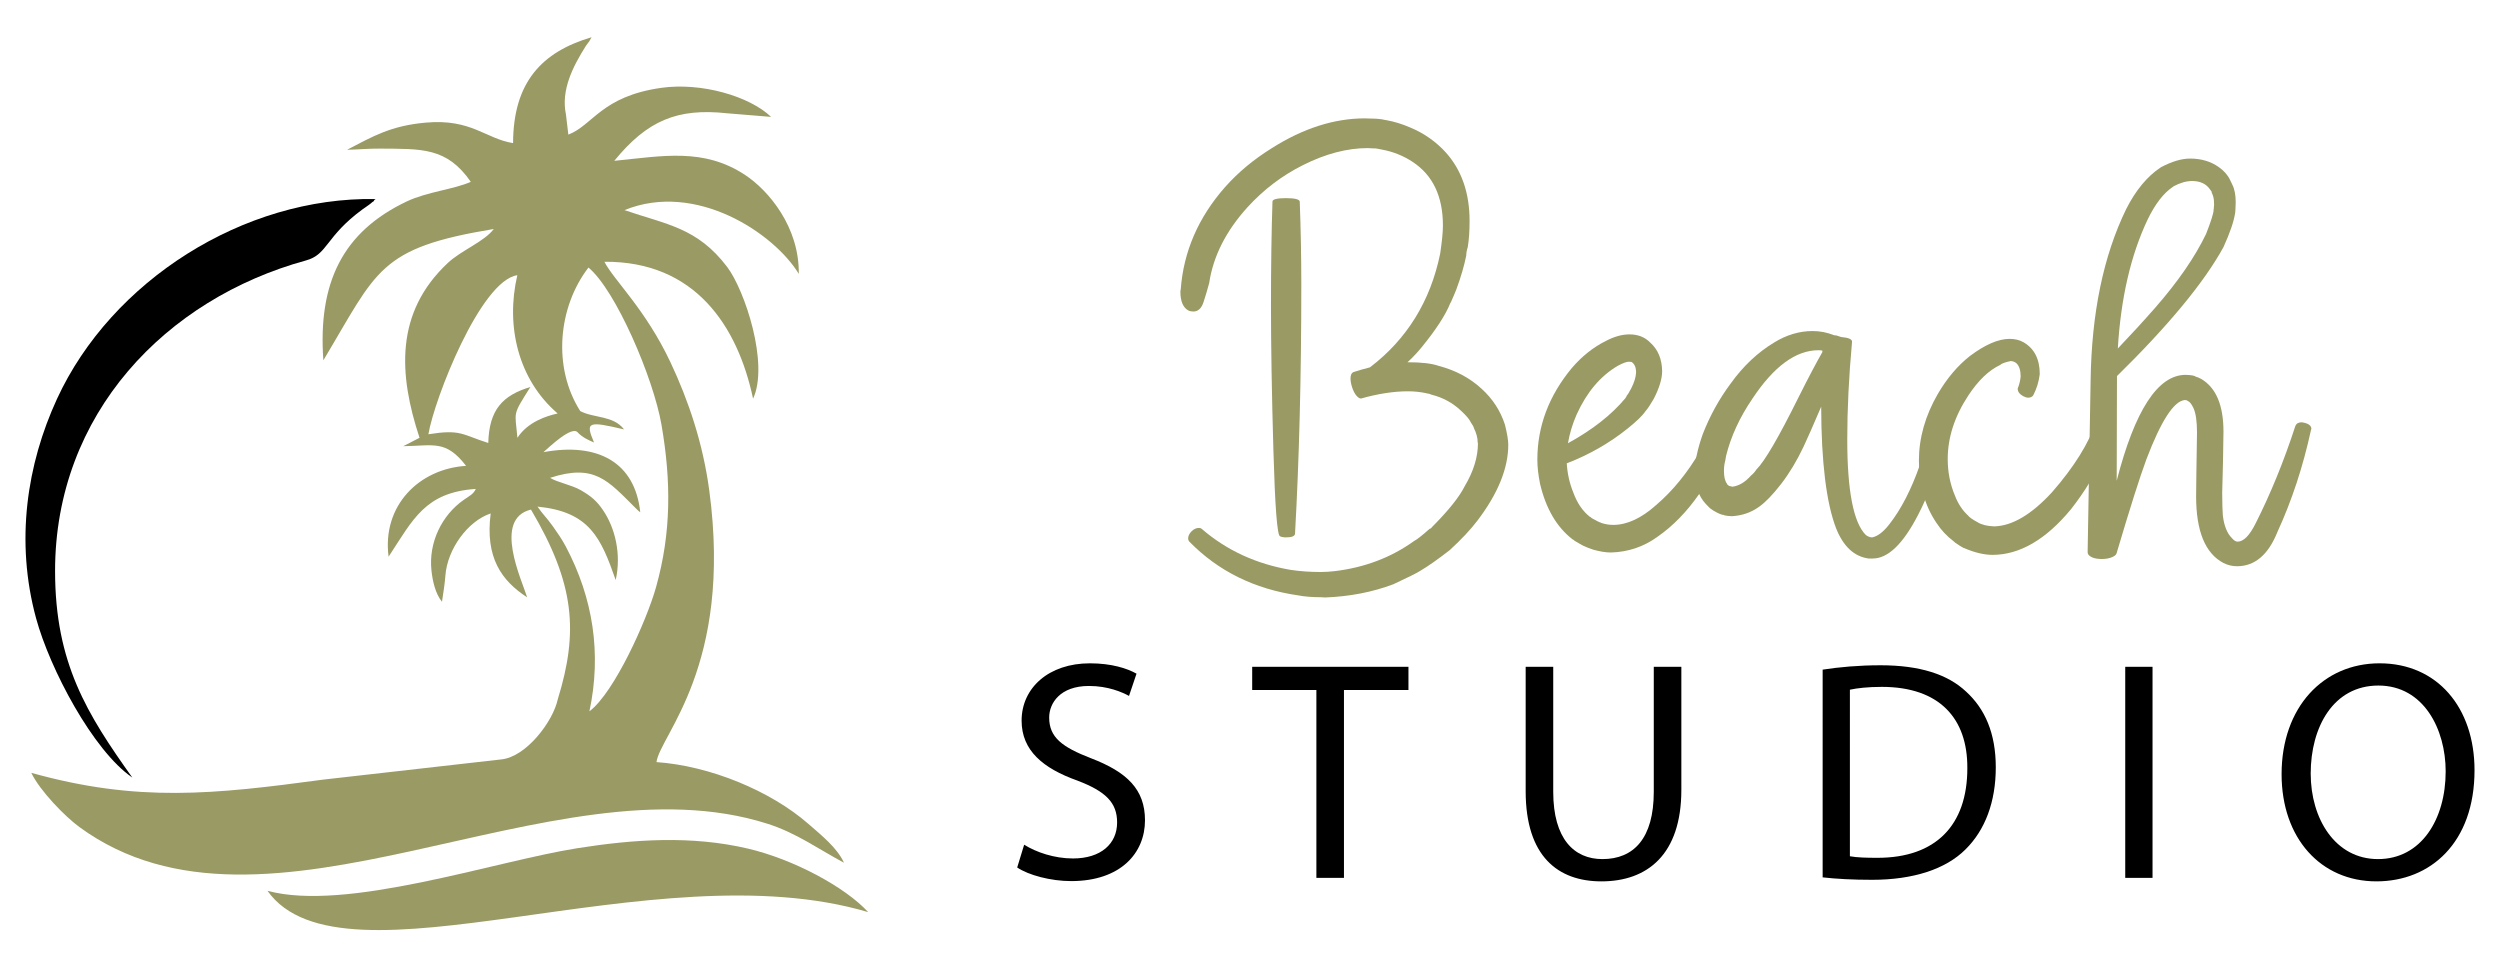 <?xml version="1.0" encoding="utf-8"?>
<!-- Generator: Adobe Illustrator 16.0.0, SVG Export Plug-In . SVG Version: 6.00 Build 0)  -->
<!DOCTYPE svg PUBLIC "-//W3C//DTD SVG 1.1//EN" "http://www.w3.org/Graphics/SVG/1.1/DTD/svg11.dtd">
<svg version="1.1" id="Calque_1" xmlns="http://www.w3.org/2000/svg" xmlns:xlink="http://www.w3.org/1999/xlink" x="0px" y="0px"
	 width="168px" height="65px" viewBox="0 0 168 65" enable-background="new 0 0 168 65" xml:space="preserve">
<g>
	<g>
		<g>
			<g>
				<path fill="#9A9A65" d="M92.063,24.685c2.486-1.896,4.059-4.444,4.716-7.635c0.122-0.825,0.185-1.451,0.185-1.896
					c0-1.961-0.683-3.389-2.039-4.278c-0.631-0.415-1.314-0.686-2.055-0.823c-0.148-0.03-0.25-0.048-0.303-0.059
					c-0.053-0.019-0.175-0.025-0.36-0.025l-0.285-0.017c-1.384,0-2.841,0.377-4.372,1.149c-1.399,0.699-2.637,1.642-3.713,2.82
					c-1.451,1.599-2.31,3.3-2.58,5.101c-0.106,0.402-0.231,0.819-0.373,1.259c-0.139,0.439-0.37,0.654-0.692,0.654
					c-0.123,0-0.238-0.022-0.345-0.075c-0.35-0.201-0.524-0.625-0.524-1.251c0-0.054,0.005-0.101,0.021-0.143
					c0.185-2.553,1.181-4.852,2.983-6.896c0.884-0.996,1.933-1.866,3.146-2.618c2.108-1.334,4.191-1.997,6.247-1.997
					c0.079,0,0.172,0.004,0.271,0.009c0.101,0.006,0.215,0.008,0.332,0.008c0.122,0,0.243,0.015,0.365,0.026
					c0.123,0.011,0.244,0.026,0.361,0.059c0.027,0.011,0.063,0.016,0.101,0.016c0.55,0.096,1.096,0.269,1.636,0.504
					c0.938,0.392,1.738,0.963,2.396,1.694c1.049,1.187,1.574,2.708,1.574,4.581c0,0.669-0.039,1.257-0.122,1.755
					c-0.065,0.201-0.101,0.382-0.101,0.563c-0.133,0.668-0.355,1.434-0.664,2.273c-0.148,0.368-0.241,0.581-0.273,0.646
					c-0.032,0.073-0.055,0.127-0.071,0.167c-0.011,0.034-0.032,0.07-0.059,0.102c-0.313,0.786-0.948,1.775-1.917,2.961
					c-0.282,0.351-0.605,0.694-0.965,1.025h0.038c0.916,0,1.6,0.083,2.055,0.242c1.129,0.297,2.092,0.806,2.882,1.536
					c0.741,0.668,1.266,1.474,1.573,2.416c0.148,0.593,0.224,1.043,0.224,1.351c0,1.568-0.685,3.265-2.057,5.076
					c-0.482,0.635-1.097,1.287-1.833,1.963c-0.015,0.023-0.036,0.04-0.063,0.06c-0.026,0.012-0.047,0.022-0.059,0.041
					c-0.741,0.573-1.372,1.019-1.896,1.327c-0.202,0.136-0.805,0.438-1.813,0.905c-1.399,0.528-2.923,0.825-4.577,0.89l-0.303-0.017
					c-0.577,0-1.091-0.042-1.531-0.126c-2.93-0.426-5.361-1.628-7.299-3.608c-0.053-0.064-0.081-0.142-0.081-0.218
					c0-0.168,0.078-0.324,0.231-0.479c0.153-0.153,0.321-0.226,0.495-0.226c0.068,0,0.127,0.016,0.181,0.059
					c1.68,1.451,3.676,2.368,5.986,2.761c0.635,0.094,1.302,0.142,2.017,0.142c0.323,0,0.636-0.024,0.948-0.059
					c2.015-0.243,3.789-0.92,5.32-2.021c0.189-0.096,0.539-0.366,1.048-0.822c0.042,0,0.077-0.025,0.113-0.059
					c0.033-0.043,0.062-0.079,0.089-0.102c1.075-1.08,1.795-1.98,2.156-2.701c0.593-0.996,0.89-1.955,0.89-2.888L99.3,29.727
					c0-0.295-0.085-0.622-0.26-0.973c0-0.053-0.068-0.177-0.206-0.378c-0.09-0.2-0.307-0.455-0.641-0.763
					c-0.567-0.539-1.229-0.9-1.997-1.091c-0.096-0.043-0.191-0.072-0.281-0.083c-0.042,0-0.069-0.008-0.084-0.019
					c-0.402-0.083-0.805-0.125-1.208-0.125c-0.98,0-2.035,0.168-3.163,0.486c-0.095,0-0.199-0.063-0.315-0.201
					c-0.111-0.137-0.207-0.313-0.28-0.546c-0.075-0.223-0.11-0.424-0.11-0.604c0-0.213,0.059-0.354,0.181-0.42
					C91.312,24.886,91.687,24.78,92.063,24.685z M86.417,36.112c-0.159,0-0.292-0.022-0.403-0.075
					c-0.187-0.073-0.334-1.986-0.441-5.748c-0.11-3.825-0.164-7.083-0.164-9.775c0-2.689,0.037-5.01,0.101-6.972
					c0-0.147,0.303-0.227,0.907-0.227c0.592,0,0.9,0.079,0.926,0.227c0.069,1.865,0.105,3.726,0.105,5.581
					c0,6.154-0.142,11.734-0.423,16.754C86.998,36.037,86.798,36.112,86.417,36.112z"/>
				<path fill="#9A9A65" d="M105.287,31.137c0.041,0.699,0.19,1.357,0.444,1.972c0.255,0.699,0.625,1.24,1.107,1.62
					c0.015,0,0.033,0.011,0.063,0.032c0.027,0.032,0.067,0.065,0.13,0.094c0.06,0.035,0.128,0.074,0.201,0.108
					c0.074,0.042,0.123,0.07,0.139,0.076c0.021,0.005,0.042,0.014,0.063,0.024c0.02,0.019,0.053,0.032,0.101,0.042
					c0.047,0.02,0.077,0.031,0.092,0.042c0.254,0.084,0.515,0.126,0.784,0.126c0.927,0,1.887-0.445,2.882-1.334
					c1.117-0.955,2.103-2.163,2.962-3.634c0.444-0.732,0.783-1.431,1.011-2.089c0.053-0.168,0.222-0.242,0.504-0.242
					c0.444,0.04,0.662,0.207,0.662,0.503c0,0.201-0.133,0.642-0.402,1.308c-0.441,1.156-1.061,2.3-1.854,3.425
					c-0.833,1.197-1.766,2.15-2.802,2.868c-0.928,0.67-1.966,1.019-3.126,1.05c-0.346,0-0.737-0.067-1.166-0.185
					c-0.244-0.085-0.369-0.129-0.374-0.134c-0.005-0.006-0.068-0.029-0.18-0.077c-0.116-0.047-0.229-0.102-0.345-0.175
					c-0.115-0.064-0.23-0.129-0.352-0.201c-0.053-0.053-0.106-0.096-0.164-0.118c-1.059-0.824-1.785-2.062-2.177-3.734
					c-0.117-0.583-0.18-1.123-0.18-1.61c0-2.246,0.773-4.301,2.32-6.166c0.673-0.784,1.43-1.388,2.279-1.813
					c0.561-0.296,1.095-0.444,1.589-0.444c0.566,0,1.032,0.176,1.393,0.546c0.525,0.467,0.794,1.113,0.805,1.929
					c0,0.499-0.186,1.122-0.563,1.854c-0.243,0.403-0.389,0.636-0.437,0.688c-0.047,0.055-0.082,0.096-0.108,0.127
					c-0.202,0.308-0.599,0.69-1.192,1.166C108.163,29.775,106.791,30.555,105.287,31.137z M105.367,29.785
					c1.641-0.899,2.924-1.906,3.852-3.019c0.068-0.096,0.101-0.154,0.101-0.186c0.052-0.043,0.153-0.201,0.301-0.487
					c0.202-0.402,0.312-0.757,0.323-1.064c0-0.339-0.1-0.568-0.301-0.706l-0.181-0.016c-0.148,0-0.396,0.086-0.747,0.276
					c-1.155,0.677-2.077,1.76-2.761,3.264C105.668,28.494,105.477,29.14,105.367,29.785z"/>
				<path fill="#9A9A65" d="M123.25,22.528c0.12,0,0.262,0.037,0.422,0.102c0.014,0.011,0.027,0.016,0.042,0.016
					c0.494,0.043,0.744,0.143,0.744,0.312c-0.216,2.362-0.322,4.555-0.322,6.568c0,3.454,0.416,5.6,1.25,6.428
					c0.149,0.106,0.288,0.159,0.422,0.159c0.378-0.075,0.768-0.377,1.173-0.906c0.776-0.995,1.456-2.31,2.031-3.952
					c0.42-1.135,0.681-2.104,0.787-2.878c0.03-0.136,0.209-0.2,0.546-0.2c0.338,0.021,0.503,0.128,0.503,0.318
					c-0.064,0.551-0.165,1.085-0.301,1.594c-0.361,1.569-0.913,3.082-1.653,4.514c-1.007,1.95-2.021,2.929-3.046,2.929h-0.28
					c-0.97-0.136-1.691-0.805-2.179-2.021c-0.657-1.707-0.996-4.431-1.006-8.181c-0.551,1.292-0.943,2.173-1.171,2.659
					c-0.455,0.966-0.963,1.81-1.522,2.534c-0.558,0.716-1.043,1.222-1.46,1.518c-0.536,0.393-1.149,0.605-1.833,0.647
					c-0.191,0-0.365-0.026-0.524-0.059l-0.042-0.026c-0.091,0-0.247-0.053-0.453-0.159c-0.207-0.105-0.337-0.189-0.395-0.242
					c-0.027,0-0.145-0.111-0.36-0.345c-0.484-0.51-0.726-1.25-0.726-2.215c0-0.635,0.174-1.451,0.524-2.458
					c0.482-1.24,1.112-2.384,1.896-3.433c0.831-1.154,1.797-2.066,2.903-2.734c0.831-0.51,1.69-0.771,2.579-0.771
					C122.293,22.244,122.779,22.338,123.25,22.528z M122.463,23.661v-0.101c-0.096-0.02-0.181-0.025-0.263-0.025
					c-1.519,0-2.997,1.086-4.432,3.247c-0.863,1.262-1.452,2.549-1.775,3.851l-0.063,0.361c-0.054,0.18-0.08,0.396-0.08,0.663
					c0,0.381,0.067,0.666,0.201,0.847c0,0.021,0.006,0.031,0.021,0.043c0.011,0.011,0.024,0.027,0.029,0.033
					c0.005,0.005,0.021,0.014,0.042,0.025c0.021,0.021,0.029,0.031,0.029,0.042l0.244,0.059c0.439-0.054,0.858-0.303,1.25-0.747
					c0.144-0.116,0.266-0.255,0.361-0.402c0.565-0.563,1.503-2.173,2.822-4.833C121.523,25.378,122.061,24.361,122.463,23.661z"/>
				<path fill="#9A9A65" d="M133.895,37.287c-0.551,0-1.181-0.147-1.879-0.444c-0.011-0.011-0.029-0.017-0.059-0.017
					c-0.171-0.096-0.351-0.201-0.521-0.328c-0.021,0-0.059-0.041-0.144-0.117c-0.467-0.351-0.857-0.772-1.167-1.25
					c-0.781-1.155-1.174-2.548-1.174-4.178c0-1.528,0.428-3.026,1.275-4.489c0.616-1.05,1.332-1.896,2.156-2.543
					c1.019-0.763,1.907-1.148,2.66-1.148c0.35,0,0.657,0.069,0.924,0.218c0.739,0.423,1.106,1.139,1.106,2.156
					c-0.064,0.518-0.213,0.985-0.437,1.418c-0.072,0.106-0.185,0.159-0.343,0.159c-0.096,0-0.205-0.037-0.336-0.101
					c-0.123-0.073-0.219-0.148-0.286-0.243c-0.059-0.095-0.083-0.185-0.083-0.26c0.118-0.297,0.182-0.575,0.201-0.83
					c0-0.404-0.095-0.7-0.285-0.881c-0.118-0.097-0.249-0.145-0.387-0.145c-0.371,0.077-0.609,0.165-0.705,0.261
					c-0.764,0.36-1.473,1.044-2.131,2.039c-0.932,1.41-1.392,2.836-1.392,4.287c0,0.867,0.159,1.684,0.486,2.459
					c0.212,0.55,0.51,0.995,0.881,1.334c0.073,0.105,0.279,0.255,0.629,0.444c0.267,0.171,0.646,0.267,1.124,0.285
					c1.208-0.03,2.5-0.788,3.877-2.282c1.484-1.694,2.485-3.3,3.003-4.816c0.054-0.125,0.213-0.184,0.479-0.184
					c0.455,0.011,0.688,0.173,0.688,0.461c-0.108,0.625-0.34,1.303-0.688,2.063c-0.541,1.22-1.268,2.423-2.199,3.608
					C137.485,36.261,135.719,37.287,133.895,37.287z"/>
				<path fill="#9A9A65" d="M142.242,37.161c-0.03,0.115-0.124,0.196-0.285,0.269c-0.189,0.087-0.429,0.135-0.704,0.135
					c-0.286,0-0.512-0.036-0.697-0.127c-0.184-0.089-0.267-0.197-0.267-0.335l0.2-11.528c0.064-4.545,0.863-8.391,2.392-11.528
					c0.634-1.25,1.398-2.183,2.299-2.785c0.02,0,0.024-0.006,0.024-0.017c0.733-0.392,1.398-0.589,1.972-0.589
					c0.742,0,1.382,0.19,1.914,0.563c0.349,0.244,0.612,0.535,0.771,0.873l0.16,0.335c0.148,0.297,0.219,0.688,0.219,1.176
					c-0.012,0.372-0.022,0.604-0.033,0.68c-0.085,0.582-0.346,1.351-0.789,2.324c-1.304,2.373-3.693,5.266-7.157,8.666v0.346
					l-0.018,6.686c1.22-4.737,2.767-7.114,4.631-7.114c0.393,0.011,0.616,0.054,0.688,0.126c0.138,0.033,0.26,0.095,0.378,0.158
					c0.985,0.594,1.478,1.766,1.478,3.524c-0.012,1.303-0.042,2.68-0.085,4.111c0,0.72,0.02,1.229,0.043,1.536
					c0.084,0.688,0.284,1.191,0.604,1.51c0.136,0.16,0.26,0.243,0.385,0.243c0.403,0,0.812-0.413,1.225-1.25
					c0.996-1.972,1.886-4.153,2.66-6.527c0.072-0.168,0.216-0.244,0.428-0.244c0.434,0.065,0.646,0.213,0.646,0.445l-0.025,0.075
					c-0.531,2.447-1.284,4.736-2.257,6.855c-0.615,1.535-1.521,2.299-2.719,2.299c-0.307,0-0.609-0.069-0.905-0.218
					c-1.229-0.647-1.838-2.14-1.838-4.481c0-0.593,0.025-2.013,0.059-4.271c0-0.752-0.076-1.303-0.234-1.653
					c-0.126-0.265-0.25-0.434-0.386-0.485c-0.012-0.012-0.04-0.022-0.068-0.043c-0.036-0.011-0.086-0.016-0.15-0.016
					c-0.729,0.083-1.584,1.409-2.567,3.993c-0.425,1.144-1.088,3.228-1.989,6.268V37.161z M142.318,23.418
					c0.858-0.9,1.7-1.813,2.516-2.743c1.537-1.76,2.675-3.413,3.416-4.959c0.33-0.848,0.504-1.388,0.504-1.611
					c0-0.042,0.005-0.078,0.016-0.101c0-0.094,0.006-0.174,0.018-0.227c0-0.235-0.018-0.425-0.059-0.563
					c-0.042-0.136-0.065-0.204-0.076-0.21c-0.019-0.005-0.024-0.032-0.024-0.075c0-0.033-0.012-0.069-0.042-0.101
					c-0.022-0.023-0.049-0.053-0.059-0.076c-0.255-0.391-0.663-0.587-1.226-0.587c-0.391,0-0.813,0.127-1.25,0.361
					c0,0.019-0.015,0.025-0.025,0.025c-0.626,0.414-1.202,1.154-1.712,2.215C143.182,17.162,142.52,20.04,142.318,23.418z"/>
			</g>
		</g>
		<g>
			<path d="M68.823,56.766c0.816,0.505,2.017,0.923,3.283,0.923c1.869,0,2.964-0.983,2.964-2.418c0-1.33-0.756-2.087-2.674-2.817
				c-2.313-0.826-3.744-2.025-3.744-4.026c0-2.208,1.831-3.853,4.588-3.853c1.452,0,2.503,0.339,3.134,0.696l-0.504,1.495
				c-0.461-0.252-1.409-0.669-2.691-0.669c-1.939,0-2.674,1.156-2.674,2.121c0,1.331,0.86,1.983,2.817,2.739
				c2.4,0.923,3.622,2.079,3.622,4.167c0,2.19-1.622,4.086-4.965,4.086c-1.37,0-2.865-0.401-3.623-0.914L68.823,56.766z"/>
			<path d="M88.461,46.366h-4.314v-1.558h10.501v1.558h-4.334v12.626h-1.853V46.366z"/>
			<path d="M104.377,44.809v8.4c0,3.174,1.409,4.522,3.305,4.522c2.104,0,3.452-1.391,3.452-4.522v-8.4h1.853v8.27
				c0,4.357-2.295,6.149-5.37,6.149c-2.905,0-5.092-1.661-5.092-6.061v-8.358H104.377z"/>
			<path d="M122.481,45c1.112-0.173,2.44-0.294,3.894-0.294c2.629,0,4.507,0.606,5.741,1.765c1.271,1.156,2.001,2.8,2.001,5.096
				c0,2.313-0.713,4.208-2.035,5.513c-1.33,1.33-3.521,2.043-6.276,2.043c-1.304,0-2.399-0.061-3.324-0.164V45z M124.313,57.541
				c0.465,0.086,1.134,0.104,1.854,0.104c3.914,0,6.038-2.183,6.038-6.018c0.025-3.348-1.871-5.469-5.747-5.469
				c-0.948,0-1.663,0.086-2.145,0.19V57.541z"/>
			<path d="M144.65,44.809v14.184h-1.834V44.809H144.65z"/>
			<path d="M166.288,51.758c0,4.878-2.965,7.47-6.591,7.47c-3.748,0-6.374-2.905-6.374-7.201c0-4.504,2.801-7.452,6.583-7.452
				C163.784,44.574,166.288,47.548,166.288,51.758z M155.279,51.983c0,3.035,1.644,5.748,4.522,5.748
				c2.904,0,4.548-2.671,4.548-5.896c0-2.817-1.47-5.766-4.521-5.766C156.793,46.07,155.279,48.87,155.279,51.983z"/>
		</g>
	</g>
	<path fill-rule="evenodd" clip-rule="evenodd" d="M3.701,38.367c0,6.2,2.153,9.62,5.191,13.886
		c-2.647-1.816-5.545-7.315-6.467-10.703c-1.41-5.184-0.619-10.352,1.407-14.748c3.651-7.925,12.544-13.588,21.416-13.426
		c-0.037,0.035-0.092,0.036-0.111,0.103c-0.019,0.063-0.085,0.076-0.111,0.098c-0.025,0.021-0.08,0.068-0.11,0.094
		c-0.03,0.023-0.078,0.06-0.111,0.085c-0.223,0.171-0.223,0.151-0.433,0.305c-2.509,1.837-2.335,3.037-3.807,3.44
		C11.143,20.085,3.702,27.809,3.701,38.367z"/>
	<g>
		<path fill-rule="evenodd" clip-rule="evenodd" fill="#9A9A65" d="M38.033,7.701c0.053,0.448,0.105,0.897,0.159,1.346
			c1.664-0.642,2.219-2.571,6.244-3.144c2.692-0.381,5.932,0.561,7.381,1.952l-2.951-0.242c-3.353-0.365-5.375,0.488-7.588,3.195
			c3.27-0.326,5.989-0.882,8.764,0.93c1.62,1.059,3.677,3.526,3.636,6.666c-1.647-2.719-6.908-6.245-11.713-4.284
			c2.818,0.97,4.889,1.169,6.896,3.812c1.195,1.574,2.83,6.532,1.746,8.859c-1.041-4.898-3.912-9.248-9.991-9.2
			c0.633,1.235,2.753,3.177,4.437,6.749c1.215,2.577,2.185,5.444,2.612,8.632c1.583,11.808-3.32,16.451-3.549,18.241
			c3.589,0.251,7.662,1.926,10.216,4.159c0.865,0.756,1.92,1.592,2.385,2.604c-1.721-0.916-3.198-2.002-5.134-2.618
			c-14.557-4.639-33.671,9.409-46.244,0.222c-0.982-0.719-2.656-2.438-3.236-3.646c7.155,1.997,12.239,1.449,19.62,0.456
			l11.931-1.354c1.708-0.146,3.519-2.574,3.829-4.044c1.395-4.527,1.159-7.743-1.801-12.748c-2.573,0.619-0.622,4.713-0.258,5.896
			c-1.708-1.113-2.834-2.655-2.449-5.638c-1.553,0.522-2.911,2.404-3.044,4.174c-0.044,0.597-0.141,1.165-0.229,1.763
			c-0.448-0.551-0.63-1.388-0.708-2.102c-0.203-1.888,0.704-3.72,2.163-4.741c0.434-0.303,0.643-0.377,0.82-0.741
			c-3.407,0.232-4.207,2.03-5.863,4.555c-0.449-3.434,2.054-5.907,5.207-6.104c-1.362-1.772-2.198-1.345-4.222-1.322l1.094-0.564
			c-1.412-4.271-1.657-8.421,1.904-11.752c0.899-0.843,2.457-1.434,3.085-2.279c-7.757,1.28-7.816,2.761-11.452,8.825
			c-0.375-5.239,1.314-8.648,5.624-10.686c1.343-0.635,3.171-0.808,4.284-1.309c-1.616-2.329-3.299-2.209-6.122-2.232
			c-0.737-0.007-1.516,0.069-2.192,0.077c1.731-0.896,2.926-1.615,5.297-1.824c3.058-0.27,4.016,1.087,5.858,1.378
			c0.014-4.091,1.929-6.129,5.274-7.115c-0.234,0.438-0.06,0.127-0.375,0.572C38.518,4.438,37.68,6.034,38.033,7.701L38.033,7.701z
			 M37.475,27.786c-2.643-2.267-3.512-5.864-2.711-9.292c-2.468,0.355-5.58,8.321-5.976,10.688c2.201-0.348,2.238,0.021,4.024,0.586
			c0.058-2.222,0.946-3.194,2.83-3.763c-1.243,1.979-1.028,1.585-0.872,3.417C35.465,28.35,36.733,27.949,37.475,27.786
			L37.475,27.786z M44.088,39.451c1.033-3.684,1.013-7.14,0.365-10.902c-0.543-3.153-3.083-9.064-4.909-10.571
			c-2.045,2.665-2.421,6.708-0.551,9.647c0.937,0.489,2.22,0.283,2.945,1.232c-2.455-0.581-2.605-0.508-2.019,0.88
			c-0.349-0.153-0.776-0.331-1.104-0.688c-0.402-0.438-1.855,0.948-2.295,1.336c3.614-0.667,6.151,0.647,6.506,4.042
			c-0.216-0.186-0.06-0.032-0.317-0.288c-1.869-1.852-2.751-3.001-5.746-2.028c0.506,0.313,1.434,0.465,2.073,0.833
			c0.707,0.405,1.083,0.75,1.47,1.313c0.826,1.198,1.264,2.975,0.869,4.722c-0.995-2.842-1.753-4.59-5.253-4.935
			c0.313,0.471,0.652,0.787,1.026,1.317c0.343,0.487,0.609,0.866,0.878,1.373c1.826,3.454,2.413,7.177,1.583,11.068
			C41.295,46.527,43.469,41.663,44.088,39.451z"/>
		<path fill-rule="evenodd" clip-rule="evenodd" fill="#9A9A65" d="M58.342,61.295c-14.41-4.286-35.336,5.664-40.369-1.434
			c5.273,1.438,15.26-1.985,20.833-2.863c3.824-0.604,7.661-0.859,11.44,0.024C53.319,57.739,56.802,59.612,58.342,61.295z"/>
	</g>
</g>
</svg>
